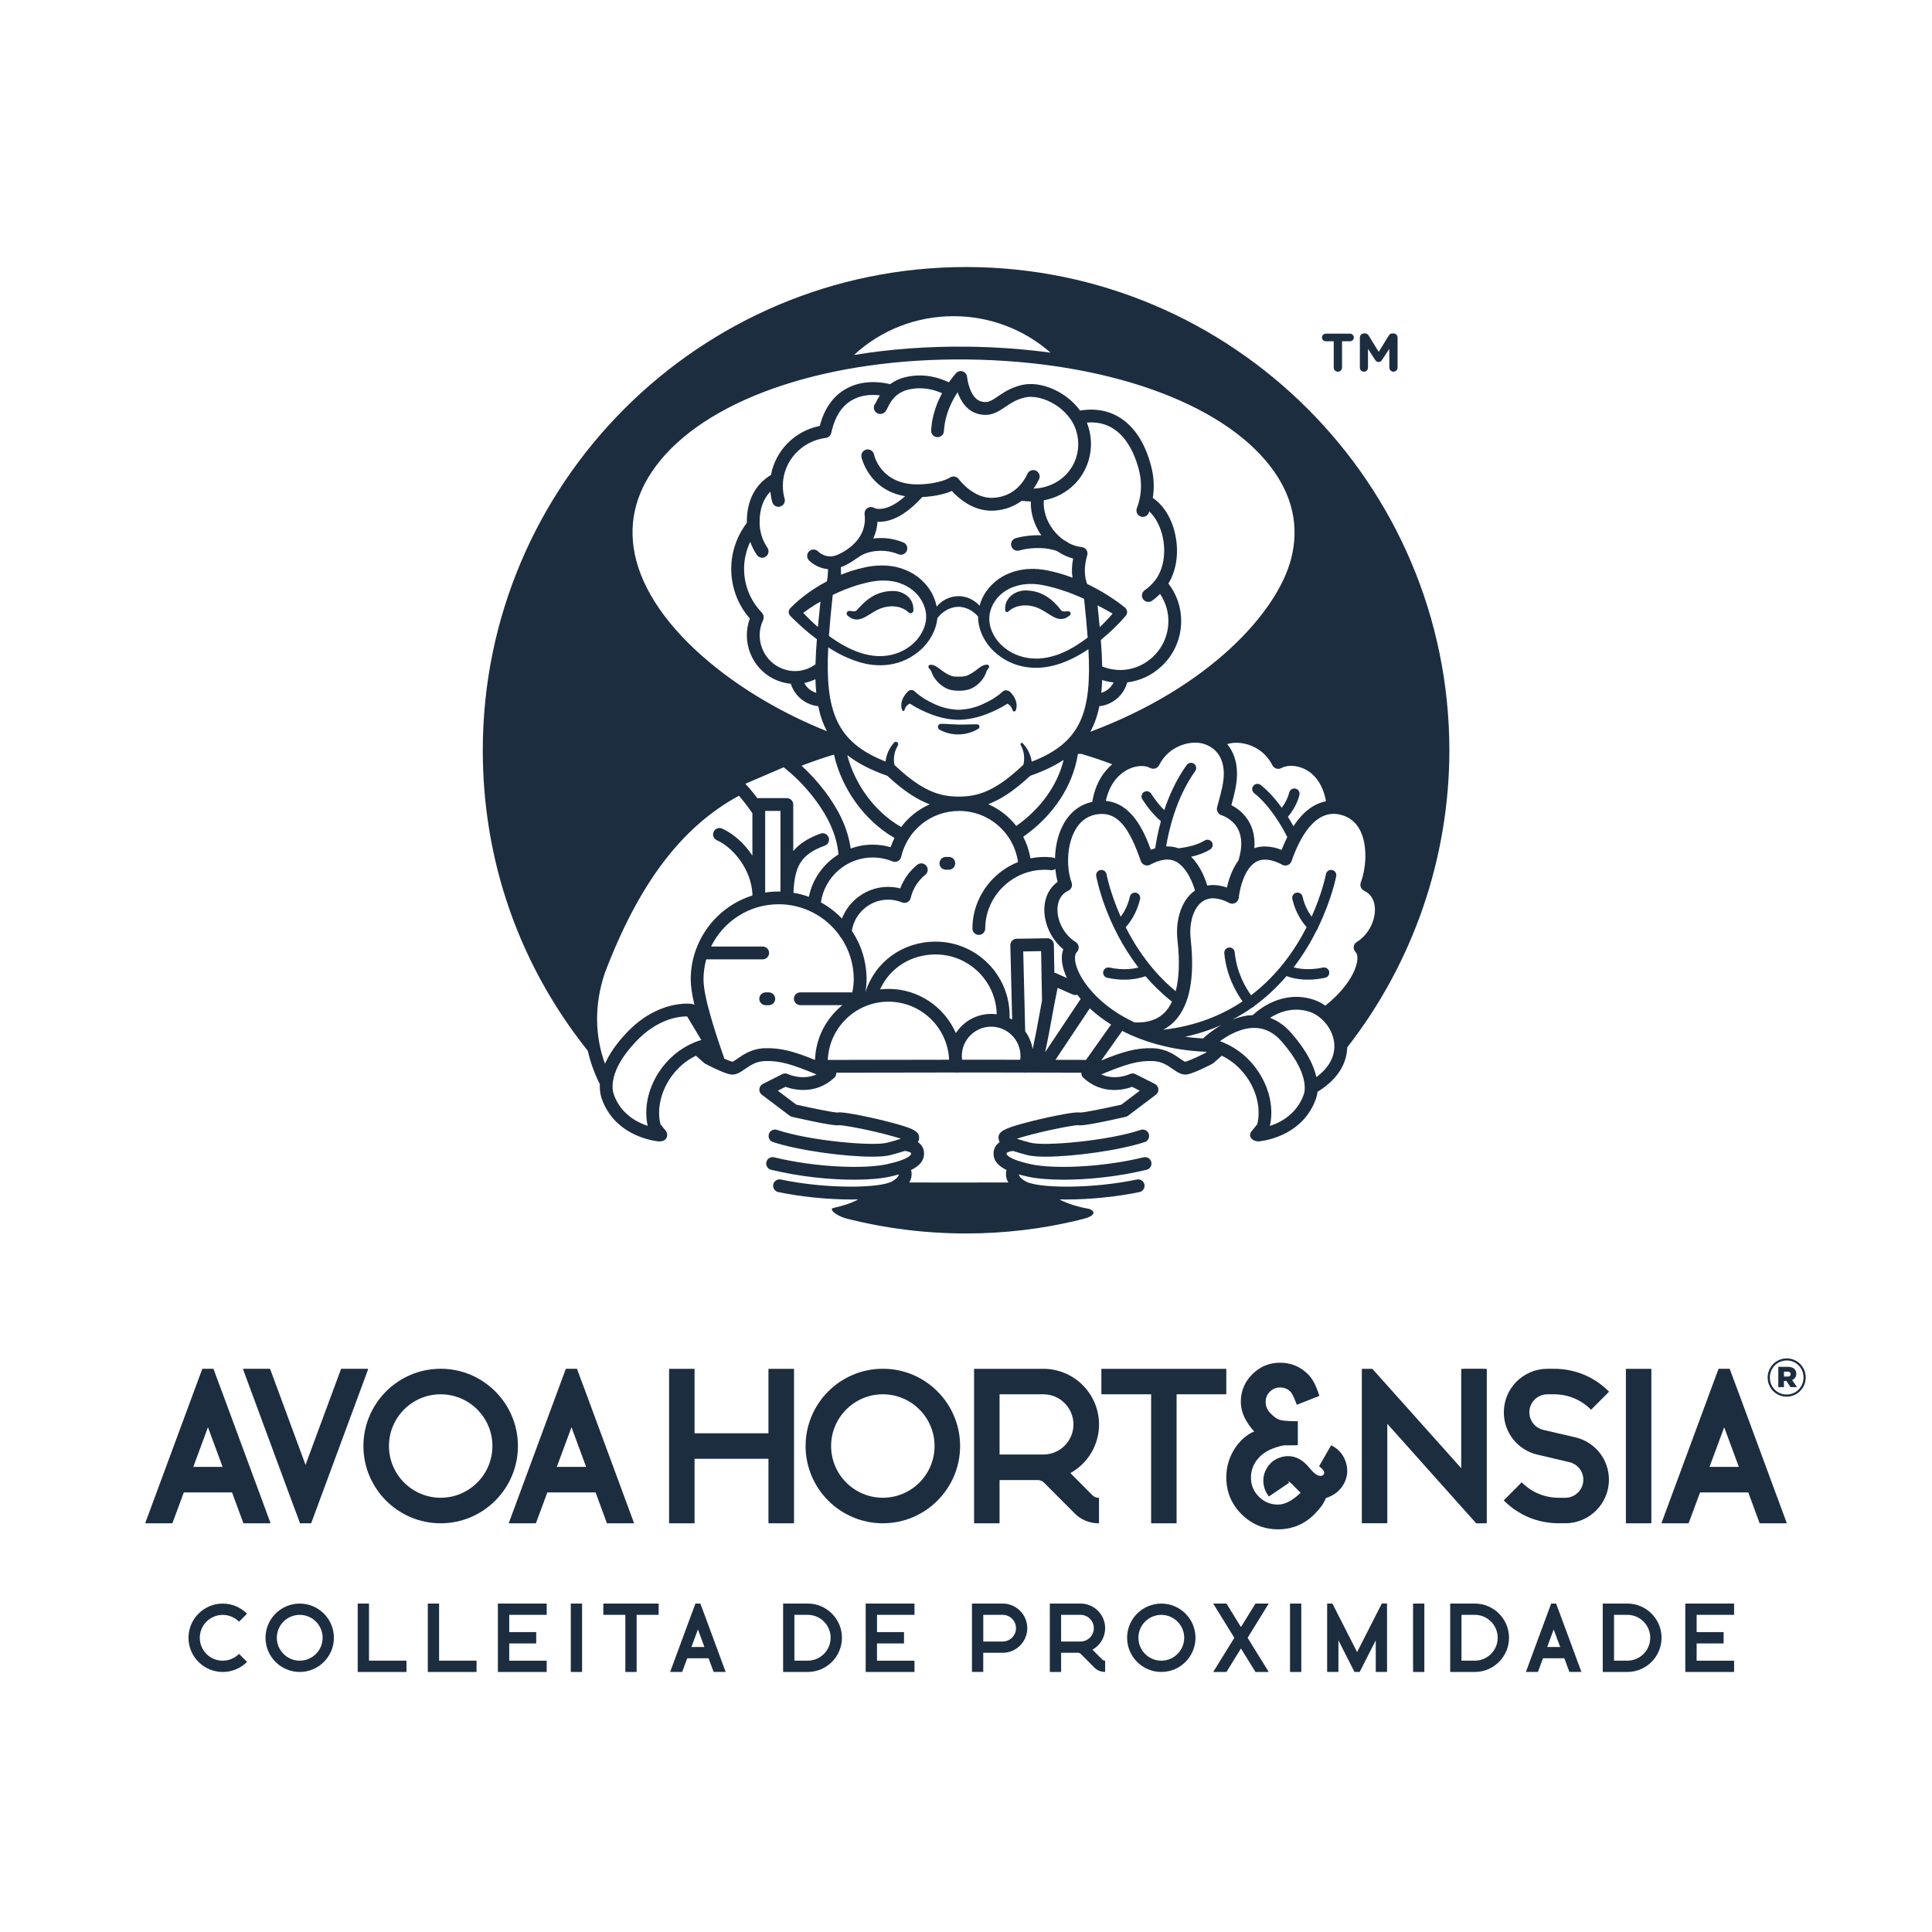 <?xml version="1.0" encoding="UTF-8"?> <svg xmlns="http://www.w3.org/2000/svg" fill="none" height="230" viewBox="0 0 230 230" width="230"><g fill="#1d2d40"><path d="m158.779 40.63h-.95c-.248 0-.454-.206-.454-.454s.206-.454.454-.454h2.886c.249 0 .455.206.455.454s-.206.454-.455.454h-.949v3.124c0 .276-.219.495-.495.495s-.495-.219-.495-.495v-3.124z"></path><path d="m161.889 40.188c0-.276.219-.495.495-.495h.108c.211 0 .36.108.449.257l1.193 1.942 1.198-1.95c.103-.168.243-.249.444-.249h.108c.276 0 .495.219.495.495v3.565c0 .276-.219.495-.495.495-.271 0-.487-.224-.487-.495v-2.237l-.866 1.333c-.102.154-.229.249-.411.249-.181 0-.308-.097-.411-.249l-.852-1.314v2.231c0 .271-.219.481-.487.481-.27 0-.481-.211-.481-.481z"></path><path d="m115.001 31.788c-31.72 0-57.527 25.808-57.527 57.528 0 13.15 4.322 25.521 12.498 35.775l.005-.003c.308 1.366.787 2.699 1.433 3.989-.038.785.103 1.377.233 1.742 1.458 4.076 5.463 4.898 6.675 5.055 1.198.103 1.26-.849.947-1.247-.246-.297-.463-.565-.636-.779-.416-1.663-.027-3.648 1.06-5.339.806-1.252 1.907-2.226 3.159-2.829l.974.86c.046.041.095.076.149.103.206.108 2.031 1.063 2.934 1.255.671.143 1.228-.249 1.772-.625.622-.432 1.325-.925 2.391-.957 1.788-.057 3.189.373 6.131 1.593-1.68.746-3.319-.006-3.4-.043-.214-.103-.463-.1-.673.005l-2.31 1.168c-.235.119-.392.349-.417.612-.024.262.089.516.3.676l3.308 2.496c.087.065.187.111.292.135 4.69 1.061 5.412 1.047 5.653.993.368.003 1.998.287 3.318.576 1.407.306 3.013.714 3.984 1.033-.53.182-1.228.368-1.65.479-1.647.438-9.171-.216-13.104-1.528-.4-.135-.83.081-.963.481-.133.401.081.831.481.963 2.956.987 8.474 1.745 11.806 1.745.93 0 1.687-.06 2.174-.19.647-.173 1.22-.324 1.704-.492.365.022.766.181.774.276.013.154-.154.701-2.902 1.304-2.586.568-8.312.416-13.418-.823-.411-.1-.822.152-.92.563-.1.408.151.822.562.92 3.44.833 7.011 1.182 9.872 1.182 1.734 0 3.208-.128 4.233-.355.367-.081.735-.17 1.092-.27-.002.013 0 .027-.002.04-.052.249-.336.528-.796.785-1.509.841-7.916.903-13.239-.222-.408-.084-.817.176-.903.589-.087.412.176.817.59.904 2.632.557 5.899.887 8.709.887.279 0 .552-.003.82-.011-.795.444-1.947.803-2.951 1.014-.603.136.262.871 1.409 1.228l.044.011c4.657 1.196 9.479 1.801 14.331 1.801 4.56 0 9.088-.538 13.456-1.603v-.009c2.702-.573 1.493-1.268 1.128-1.33-1.104-.184-2.532-.593-3.467-1.112.267.006.54.011.819.011 2.81 0 6.077-.33 8.709-.887.411-.087.676-.492.59-.904-.087-.411-.495-.673-.904-.589-5.325 1.125-11.73 1.063-13.239.222-.452-.252-.733-.525-.792-.771-.006-.019-.003-.035-.006-.054.357.1.725.189 1.093.27 1.025.225 2.499.355 4.233.355 2.861 0 6.434-.349 9.872-1.182.408-.1.659-.512.562-.92-.1-.408-.508-.66-.919-.563-5.11 1.239-10.835 1.391-13.418.823-2.745-.603-2.916-1.153-2.902-1.304.008-.095.411-.254.773-.276.487.165 1.058.319 1.704.492.487.13 1.247.19 2.175.19 3.332 0 8.847-.758 11.805-1.745.401-.132.614-.565.482-.963-.133-.4-.565-.616-.963-.481-3.932 1.312-11.457 1.966-13.104 1.528-.419-.111-1.12-.297-1.647-.479.971-.316 2.577-.727 3.987-1.033 1.298-.284 2.888-.576 3.297-.576h.018c.244.054.966.068 5.653-.993.106-.024.206-.07.292-.135l3.308-2.496c.211-.16.325-.414.3-.676-.024-.263-.181-.495-.416-.612l-2.31-1.168c-.211-.105-.46-.108-.671-.008-.084.04-1.723.79-3.405.043 2.94-1.217 4.341-1.647 6.132-1.593 1.065.035 1.771.525 2.39.958.541.378 1.104.768 1.772.624.903-.192 2.729-1.146 2.934-1.255.055-.027.103-.062.149-.102l.974-.86c1.252.603 2.356 1.576 3.159 2.829 1.087 1.69 1.479 3.675 1.06 5.339-.173.216-.392.486-.644.787-.573.638.103 1.336.955 1.236 1.212-.157 5.217-.982 6.675-5.055.073-.2.146-.479.184-.828 2.878-1.769 3.505-3.881 3.543-5.301 7.852-10.064 12.16-22.565 12.16-35.371-.016-31.717-25.824-57.525-57.544-57.525zm42.853 63.602c-1.266.241-2.627 1.066-3.871 2.975-.186-.338-.405-.719-.662-1.128 1.122-1.315 1.366-2.578 1.376-2.637.063-.338-.159-.66-.497-.722-.336-.065-.663.16-.728.495-.003.011-.173.841-.882 1.785-.689-.952-1.528-1.931-2.507-2.707-.27-.214-.662-.17-.876.1-.214.271-.17.663.1.876 1.961 1.558 3.381 4.114 3.941 5.228-.233.463-.46.968-.676 1.523-.796-.314-2.04-.625-3.246-.203.089-1.139-.1-2.158-.576-3.043-.601-1.12-1.52-1.75-2.158-2.077.384-1.423.681-2.564.67-3.822-.013-1.379-.422-2.556-1.163-3.446 1.482-.495 4.171.1 5.372 2.507.097.192.265.335.47.4.206.062.428.041.614-.065.582-.325 1.718-.414 2.832.162 1.287.657 2.148 1.999 2.467 3.797zm-17.678 16.517c.279 2.47.203 4.52-.211 6.094-2.791-2.305-4.692-5.117-5.953-7.614.484-.538 1.328-1.674 1.712-3.362.076-.335-.135-.67-.47-.746-.336-.076-.671.135-.747.47-.24 1.069-.708 1.875-1.087 2.389-1.269-2.846-1.682-5.02-1.69-5.063-.063-.338-.387-.563-.725-.503-.338.062-.563.384-.503.724.054.298 1.087 5.761 5.022 10.881-.676.179-1.861.349-3.443.008-.335-.073-.668.144-.741.479s.143.668.479.741c.749.16 1.428.222 2.026.222 1.198 0 2.061-.244 2.52-.411.912 1.06 1.958 2.085 3.157 3.029-.225.473-.49.882-.804 1.217-.857.911-2.05 1.323-3.643 1.258-3.949-1.829-6.077-4.531-6.783-6.278-.438-1.087-.373-1.828-.116-2.077.175-.168.262-.411.235-.652-.027-.24-.165-.457-.373-.584-1.323-.801-2.226-2.491-2.145-4.019.035-.684.287-1.599 1.279-2.069.368-.173.541-.601.401-.982-.593-1.593-.644-4.317.421-6.229.574-1.025 1.385-1.647 2.41-1.853 2.702-.538 4.076 1.72 5.412 5.536.079.225.255.4.479.479.222.078.471.054.673-.071.019-.01 1.815-1.09 3.111-.305 1.287.781 1.928 2.523 2.18 3.402-.211.146-.411.311-.598.506-1.155 1.201-1.723 3.262-1.485 5.382zm-19.151-.151c-.203.002-.398.089-.536.235-.141.146-.216.344-.211.546l.216 8.834c-.1-.06-.205-.111-.311-.162.003-.101.009-.201.009-.301 0-4.857-3.952-8.809-8.809-8.809-3.925 0-7.225 2.407-8.363 6.034.1-.581.143-1.071.143-1.536 0-2.139-.646-4.133-1.752-5.791.324-2.098 2.161-3.702 4.313-3.702.574 0 1.134.111 1.661.327.208.084.441.076.638-.027.198-.103.344-.287.393-.503.251-1.082.87-2.064 1.741-2.764.328-.265.382-.744.117-1.071s-.744-.382-1.071-.117c-.92.739-1.623 1.718-2.032 2.813-.47-.119-.957-.181-1.449-.181-2.467 0-4.628 1.561-5.493 3.765-.731-.757-1.572-1.406-2.502-1.92.43-3.024 3.061-5.345 6.153-5.345.817 0 1.612.157 2.366.468.209.084.441.076.639-.027.2-.103.343-.287.392-.506.752-3.224 3.589-5.474 6.902-5.474 3.557 0 6.518 2.599 7.013 6.086-.925.37-1.796.9-2.561 1.585-1.823 1.625-2.867 3.929-2.867 6.323 0 .422.341.763.763.763s.762-.341.762-.763c0-1.958.861-3.849 2.359-5.185 1.506-1.344 3.492-1.982 5.45-1.761.203.025.392-.035.541-.146.051.547.14 1.066.267 1.537-.943.679-1.509 1.76-1.576 3.053-.095 1.845.808 3.789 2.253 4.982-.301.787-.219 1.839.257 3.019.054.132.113.265.175.397l-1.352-.598c-.046-.021-.097-.035-.146-.046l-.057-3.34c-.008-.416-.346-.749-.763-.749h-.013zm3.023 7.362c-.119.619-.224 1.203-.33 1.779-.229 1.269-.454 2.489-.781 4.001-.13-.785-.441-1.504-.89-2.124l-.233-9.506 2.129-.038zm-18.28-1.393c-.338 0-.671.022-.998.059 1.144-2.531 3.662-4.159 6.607-4.159 3.965 0 7.197 3.183 7.281 7.126-.216-.029-.438-.048-.663-.048-1.758 0-3.307.911-4.203 2.285-1.349-3.097-4.438-5.263-8.024-5.263zm7.218 8.433c-4.822 0-9.642.008-14.437.024.154-3.848 3.332-6.934 7.219-6.934 3.881 0 7.053 3.072 7.218 6.91zm5.009-3.935c1.926 0 3.492 1.566 3.492 3.491 0 .152-.011.301-.03.447-2.307-.003-4.614-.006-6.924-.006-.018-.146-.029-.292-.029-.441-.003-1.923 1.566-3.491 3.491-3.491zm-19.346-22.524c-.143-.398-.579-.603-.976-.46-1.512.544-2.54 1.247-3.237 2.074v-5.536c0-.422-.341-.763-.763-.763h-3.34c-.057 0-.111.008-.165.019-.444-.598-.898-1.158-1.439-1.726l4.565-1.964c2.315 1.812 4.409 4.371 5.526 6.767.565 1.214.901 2.429.995 3.611-1.78 1.108-3.094 2.918-3.524 5.044-.587-.217-1.201-.379-1.834-.484.146-3.049.792-4.547 3.735-5.607.395-.143.6-.579.457-.977zm-5.739-3.159v9.597c-.073-.003-.146-.006-.219-.006-.544 0-1.077.041-1.599.122v-9.713zm3.24-25.913c-.703.519-1.363 1.052-1.993 1.707l-.059.057-.005.003c-.257.246-.268.655-.022.911.249.262.481.489.73.719.241.235.487.46.736.684.5.444 1.014.871 1.55 1.268.051.041.105.078.16.119-.084 1.052-.141 2.05-.165 2.989-1.266.925-2.88 1.068-4.295.365-2.05-1.022-2.926-3.54-1.95-5.609.146-.303.086-.663-.16-.93-1.352-1.401-2.096-3.245-2.096-5.193 0-1.117.257-2.215.73-3.216.195.549.457 1.074.79 1.563.149.216.387.335.63.335.149 0 .297-.043.427-.133.349-.235.438-.711.203-1.058-.609-.895-.93-1.942-.93-3.029 0-1.574.422-2.78 1.279-3.654.041.422.114.841.227 1.25.095.338.4.557.733.557.068 0 .138-.008.206-.027.406-.114.644-.533.53-.939-.141-.5-.211-1.02-.211-1.544 0-2.878 2.199-5.323 5.112-5.688.316-.041.573-.271.646-.582l.073-.308c.411-1.693 1.198-2.894 2.342-3.575 1.082-.644 2.305-.728 3.373-.603-.197.308-.335.587-.435.79-.025.051-.046.097-.065.133-.192.197-.268.492-.176.771.105.319.403.522.722.522.081 0 .16-.013.241-.038.351-.116.486-.395.646-.714.308-.63.884-1.801 2.545-2.166 1.685-.373 3.102.07 3.93.454-.939 1.731-1.239 3.286-1.301 4.422-.022.419.3.779.719.803.425.024.779-.3.804-.719.062-1.144.414-2.794 1.628-4.628.365 1.02 1.063 2.191 2.377 2.561 1.48.419 2.405-.208 3.3-.814.633-.43 1.287-.874 2.294-1.114 1.06-.254 2.49.092 3.735.901.8.522 2.201 1.69 2.561 3.648.322 1.744-.2 3.451-1.425 4.687-.988.993-2.326 1.547-3.8 1.604.305-.43.522-.83.657-1.122.178-.381.011-.836-.371-1.012-.384-.178-.835-.011-1.011.37-.465 1.001-1.607 2.705-4.033 2.859-2.399.157-4.13-2.202-4.146-2.223-.238-.335-.709-.416-1.05-.187-.01.008-1.141.741-3.654.809-.075.003-.151.003-.224.003-4.338 0-5.128-3.402-5.163-3.559-.087-.411-.49-.673-.898-.59-.411.084-.679.487-.595.901.008.043.857 3.933 5.198 4.655-2.328 2.085-3.656 1.409-3.659 1.409-.249-.157-.568-.157-.817 0s-.384.446-.349.738c.357 2.856-2.069 4.3-3.129 4.79-1.363.63-2.291-.249-2.396-.357-.289-.3-.768-.314-1.074-.024s-.319.771-.03 1.077c.049.051.911.941 2.272 1.047.003.554-.051 1.036-.13 1.46-.022.013-.046.024-.07.035-.776.408-1.515.871-2.218 1.379zm1.525.993c-.114 1.055-.219 2.061-.308 3.021-.611-.53-1.201-1.098-1.744-1.685.446-.33.92-.652 1.393-.949.214-.135.438-.26.66-.387zm-.5 10.856c-.133-.041-.268-.089-.4-.154-.446-.222-.803-.582-1.028-1.012.454-.095.901-.243 1.328-.452.016.56.049 1.098.1 1.617zm32.588-30.876c-.081-.444-.211-.874-.378-1.29 4.314-.376 5.804 3.914 6.258 5.88.333 1.442.227 2.932-.303 4.309-.151.392.046.833.438.985.09.035.184.051.274.051.305 0 .595-.187.711-.489.022-.054.038-.111.057-.165.754.706 1.33 1.796 1.604 3.075.413 1.937.056 3.914-.931 5.158-.354.444-.765.833-1.225 1.158-.344.243-.427.717-.184 1.063.149.211.384.322.625.322.151 0 .305-.046.438-.138.343-.241.66-.514.957-.811.695 1.033 1.047 2.253.982 3.519-.078 1.552-.757 2.986-1.912 4.038-1.647 1.498-3.903 1.896-5.958 1.079-.019-.99-.079-2.045-.165-3.164.021-.019.046-.035.07-.054 1.041-.86 1.996-1.772 2.897-2.818.002-.003.005-.005.008-.008.241-.289.2-.717-.087-.958l-.005-.005c-.701-.568-1.39-1.044-2.121-1.504-.724-.457-1.479-.871-2.25-1.247-.049-.024-.097-.046-.146-.07-.316-.855-.406-2.01.014-3.411.065-.219.029-.454-.098-.644-.127-.189-.332-.311-.56-.333-.5-.049-1-.206-1.482-.446-.186-.138-.392-.262-.614-.368-.492-.341-.949-.774-1.33-1.285-.787-1.058-1.172-2.294-1.085-3.462 1.401-.268 2.667-.92 3.662-1.923 1.555-1.574 2.245-3.833 1.839-6.042zm2.805 29.645c-.224.46-.59.841-1.058 1.074-.135.068-.267.116-.4.154.049-.487.081-.993.098-1.517.449.141.903.241 1.36.289zm-1.647-6.578c-.076-.83-.165-1.698-.262-2.599.094.049.189.092.281.143.506.262 1.017.552 1.509.839-.03.035-.057.07-.084.103-.205.241-.422.473-.638.706-.262.279-.533.546-.806.809zm-23.173-6.837c-1.42-.587-2.981-.609-4.42-.368-.871.192-1.736.4-2.564.711-.216.081-.43.165-.644.252.009-.254-.002-.544-.024-.898.111-.041.219-.081.333-.133.568-.262 1.076-.568 1.533-.909.046-.022.09-.046.13-.076.135-.1.276-.195.419-.276.966-.563 2.767-.849 4.444-.151.39.162.836-.022.995-.411.163-.389-.021-.836-.411-.995-1.217-.506-2.477-.609-3.583-.468.294-.627.468-1.298.511-1.999.254.016.546.008.873-.046 1.431-.235 2.93-1.209 4.458-2.891 1.725-.084 2.872-.444 3.513-.725.752.83 2.442 2.353 4.73 2.353.109 0 .219-.003.33-.011 1.385-.089 2.451-.571 3.259-1.174.366.051.731.081 1.088.087-.044 1.377.392 2.794 1.244 4.024-1.055-.038-2.14.089-3.04.341-.406.114-.644.533-.53.939.113.406.533.644.938.53 1.553-.433 3.435-.373 4.539.089.216.146.438.276.665.392l.003.003c.395.203.8.365 1.217.473-.168.871-.187 1.62-.071 2.285-.17-.065-.343-.127-.516-.189-.812-.297-1.655-.506-2.505-.692-.692-.114-1.395-.208-2.112-.16-.357-.003-.711.07-1.068.116-.352.084-.706.154-1.044.287-1.374.465-2.605 1.442-3.327 2.745-.214.384-.379.798-.495 1.225-.587-.66-1.498-1.139-2.515-1.141-1.025.008-1.942.495-2.524 1.166-.024.03-.046.059-.07.089-.092-.479-.243-.947-.46-1.387-.662-1.363-1.88-2.459-3.299-3.008zm2.255 6.916c-.2.522-.503 1.014-.879 1.452-.381.433-.838.798-1.336 1.098-.998.6-2.183.863-3.356.809-1.18-.062-2.359-.441-3.465-.99-.795-.395-1.558-.879-2.285-1.415.105-1.485.26-3.099.452-4.871.725-.36 1.472-.671 2.232-.933.757-.279 1.536-.468 2.315-.641.592-.095 1.19-.179 1.779-.135.298-.003.585.059.874.092.281.07.571.124.838.233 1.096.37 2.034 1.133 2.578 2.11.273.487.446 1.028.498 1.577.048.538-.044 1.09-.244 1.615zm7.808-1.615c.092-.549.303-1.071.606-1.525.601-.92 1.553-1.566 2.602-1.85.254-.089.53-.124.795-.181.276-.019.547-.062.825-.054.552-.03 1.117.065 1.677.168.757.168 1.515.357 2.256.619.376.111.741.262 1.114.398.363.157.736.295 1.098.46.092.041.181.084.271.124.178 1.671.327 3.2.43 4.606-.714.546-1.463 1.044-2.253 1.458-1.115.592-2.337.974-3.568 1.047-1.228.051-2.472-.238-3.508-.879-.511-.327-.979-.722-1.365-1.182-.374-.471-.663-.998-.842-1.547-.175-.549-.221-1.125-.138-1.661zm-19.211 3.933c.6.389 1.222.746 1.872 1.055 1.217.56 2.526 1.012 3.906 1.071 1.371.073 2.78-.227 3.983-.93 1.207-.684 2.237-1.736 2.811-3.072.213-.495.367-1.033.419-1.59.178-.246.392-.468.633-.657.535-.427 1.201-.698 1.882-.701.682.008 1.342.281 1.874.709.165.133.317.281.455.441-.003.641.124 1.268.343 1.85.265.695.658 1.325 1.134 1.877.481.546 1.052 1.004 1.671 1.377 1.241.747 2.71 1.068 4.135 1.001 1.431-.076 2.783-.525 4.011-1.131.644-.319 1.258-.687 1.845-1.082.403 7.5-.855 11.113-6.751 13.393-.035-.233-.081-.463-.157-.679-.1-.289-.221-.565-.381-.817-.152-.254-.341-.481-.533-.692-.046-.049-.119-.065-.181-.035-.076.038-.108.13-.07.205l.005.008c.119.241.227.479.292.73.076.246.108.5.122.747.013.249-.008.495-.052.73-.013.068-.032.13-.048.195-.035.024-.071.046-.1.076-3.265 3.072-5.32 3.689-7.579 3.689-2.255 0-4.311-.617-7.578-3.689-.022-.022-.049-.035-.07-.054-.017-.073-.033-.143-.044-.216-.032-.233-.043-.476-.019-.717.025-.241.065-.484.146-.719.073-.238.184-.465.309-.692l.011-.019c.062-.116.037-.262-.068-.352-.119-.1-.298-.084-.398.035-.189.225-.373.463-.516.728-.154.262-.268.546-.357.844-.068.219-.106.446-.133.676-5.885-2.296-7.202-6.026-6.824-13.591zm29.724 12.679c.146.019.271.016.379 0 1.233.36 2.472.773 3.705 1.239-.96.811-1.993 2.188-2.377 4.476-1.444.308-2.618 1.206-3.402 2.607-.69 1.236-1.001 2.715-1.034 4.127-.094-.062-.205-.105-.327-.122-.871-.1-1.747-.056-2.596.114-.154-.917-.449-1.78-.86-2.567 3.597-2.523 5.928-6.075 6.512-9.875zm-7.34 8.587c-.874-1.122-2.018-2.018-3.332-2.594 1.463-.557 3.059-1.577 4.993-3.378 1.587-.554 2.896-1.185 3.978-1.899-.733 3.013-2.718 5.81-5.639 7.87zm-10.307-2.575c-1.347.595-2.521 1.525-3.4 2.705-.024-.016-.046-.035-.07-.051-3.049-1.753-5.445-5.014-6.343-8.522 1.215.96 2.775 1.774 4.774 2.472 1.955 1.82 3.565 2.843 5.039 3.397zm-11.395-5.923c.906 4.057 3.649 7.876 7.167 9.902.014.008.027.011.041.016-.179.354-.336.722-.465 1.106-.695-.2-1.412-.303-2.145-.303-.912 0-1.791.165-2.61.463-.162-1.174-.519-2.364-1.068-3.546-1.015-2.177-2.767-4.473-4.777-6.31 1.279-.498 2.569-.947 3.857-1.328zm25.937 31.336c.198-1.093.403-2.215.685-3.567l1.793.792c.178.078.37.081.544.024.129.168.265.336.408.503l-4.23 6.343c.338-1.555.562-2.797.8-4.095zm16.583-19.173c.798-.181 1.601-.457 2.272-.877.292-.181.381-.565.2-.86-.182-.292-.566-.381-.86-.2-.882.549-2.083.806-3.124.928-.492-.181-.993-.238-1.466-.219.297-1.818 1.174-5.791 3.462-8.969.2-.279.138-.668-.141-.871-.278-.2-.668-.138-.871.141-1.247 1.731-2.096 3.648-2.672 5.374-.692-.684-1.212-1.409-1.555-1.955-.184-.292-.568-.379-.86-.198-.292.184-.379.568-.198.86.455.722 1.196 1.731 2.21 2.615-.381 1.382-.579 2.539-.676 3.221-.187.054-.36.116-.517.178-.849-2.32-2.307-5.528-5.36-5.82.5-2.307 1.801-3.316 2.588-3.722 1.093-.562 2.129-.506 2.675-.203.187.105.411.127.614.065.205-.062.376-.208.471-.4 1.203-2.41 3.894-3.005 5.376-2.507 1.477.495 2.299 1.726 2.318 3.462.011 1.082-.268 2.112-.654 3.538l-.141.522c-.111.414.133.844.546.96.014.003 1.269.384 1.923 1.607.522.974.544 2.242.071 3.768-.774 1.041-1.174 2.331-1.366 3.227-.444-.152-.912-.255-1.334-.287-.351-.027-.689-.008-1.014.049-.268-.904-.846-2.359-1.917-3.427zm-28.283-64.355c4.29 0 8.398 1.566 11.544 4.344-3.151-.427-6.448-.673-9.856-.714-4.739-.057-9.293.287-13.54.99 3.181-2.956 7.398-4.62 11.852-4.62zm-34.884 17.139c6.269-7.589 20.288-12.176 36.556-11.984 16.363.198 30.178 5.079 36.053 12.742 2.62 3.419 3.451 7.102 2.469 10.951-1.636 6.399-9.783 15.354-23.917 20.628.503-.914.852-1.923 1.076-3.043.449-.046.885-.17 1.317-.387.996-.495 1.721-1.39 2.007-2.45 1.453-.173 2.845-.792 4-1.842 1.455-1.323 2.313-3.132 2.41-5.09.087-1.758-.446-3.451-1.512-4.833.966-1.579 1.274-3.703.817-5.831-.411-1.926-1.374-3.484-2.675-4.371.181-1.128.149-2.285-.111-3.421-.56-2.437-1.617-4.368-3.061-5.585-1.499-1.266-3.387-1.739-5.485-1.387-.536-.738-1.226-1.393-2.05-1.928-1.607-1.044-3.446-1.458-4.92-1.106-1.277.306-2.118.876-2.794 1.336-.852.579-1.26.825-2.029.609-1.392-.395-1.655-2.889-1.658-2.913-.027-.306-.232-.565-.524-.66-.292-.095-.611-.003-.812.23-.308.36-.584.719-.835 1.071-1.006-.495-2.848-1.133-5.069-.641-.8.176-1.425.492-1.917.857-2.048-.465-3.901-.252-5.38.627-1.466.871-2.475 2.331-3.002 4.349-2.981.59-5.271 2.935-5.804 5.829-1.912 1.166-2.883 3.062-2.883 5.645 0 .024.003.051.003.076-1.193 1.563-1.855 3.489-1.855 5.461 0 2.199.787 4.287 2.215 5.918-1.012 2.721.192 5.864 2.834 7.181.657.327 1.347.519 2.039.582.316.985 1.012 1.817 1.953 2.285.427.214.868.341 1.317.387.222 1.093.557 2.083 1.041 2.981-5.142-2.053-10.034-4.914-13.975-8.2-4.947-4.125-8.025-8.582-8.906-12.885-.809-3.978.222-7.741 3.067-11.184zm-6.651 61.106c4.057-10.692 9.144-17.432 15.979-21.153.571.641 1.055 1.29 1.569 2.029.011.016.024.027.038.043v5.053c-.971-1.474-2.285-2.629-3.608-3.219-.384-.17-.836 0-1.006.384-.173.384 0 .836.384 1.006 2.007.898 4.079 3.519 4.23 6.37v.208c-3.154.987-5.666 3.432-6.756 6.54-.008.019-.013.041-.022.062-.365 1.063-.565 2.202-.565 3.389 0 .766.143 1.761.444 3.035-.092-.063-.198-.103-.311-.119-.162-.025-4.019-.533-7.781 3.454-1.293 1.368-2.088 2.604-2.559 3.675-1.236-3.405-1.258-7.083-.035-10.756zm10.708 8.2c-.016.006-.03.011-.046.019-1.696.698-3.183 1.942-4.238 3.581-1.29 2.01-1.755 4.301-1.301 6.348-1.369-.452-3.221-1.469-4.03-3.727-.214-.601-.663-2.829 2.607-6.291 2.572-2.724 5.106-3.013 6.061-3.013h.054l1.688 2.805c-.268.078-.533.17-.795.278zm14.335 2.099c-2.499-1.011-4.041-1.455-6.002-1.396-1.517.049-2.54.76-3.216 1.231-.208.146-.492.344-.614.379-.23-.054-.587-.195-.974-.365-.008-.044-.016-.087-.03-.128-1.047-2.994-2.44-7.218-2.44-9.312 0-.825.114-1.625.325-2.385h6.721c.422 0 .763-.341.763-.763s-.341-.763-.763-.763h-6.145c1.452-2.977 4.511-5.033 8.041-5.033 2.951 0 5.572 1.439 7.202 3.649.046.127.124.238.227.322.955 1.422 1.515 3.132 1.515 4.971 0 .446-.052.93-.171 1.547h-6.191c-.422 0-.763.341-.763.762 0 .422.341.763.763.763h5.007c-1.921 1.553-3.173 3.892-3.257 6.521zm37.752 3.202.908.46-2.198 1.661c-2.08.468-4.401.933-4.88.941-.24-.046-.946-.062-3.919.587-.054.011-1.349.292-2.664.644-2.391.638-3.226 1.011-3.156 1.828.016.173.062.324.133.465-.376.26-.666.641-.715 1.187-.089.998.566 1.656 1.534 2.126-.065.246-.095.549-.022.887.044.209.125.409.233.598-3.997.011-7.949.011-11.781.003.108-.192.189-.39.232-.601.07-.338.041-.638-.021-.887.968-.468 1.62-1.128 1.533-2.126-.049-.549-.338-.93-.714-1.19.07-.14.119-.292.133-.465.07-.817-.766-1.19-3.157-1.828-1.314-.352-2.607-.633-2.661-.644-2.973-.649-3.678-.633-3.922-.587-.476-.011-2.797-.476-4.879-.941l-2.199-1.661.911-.459c.952.343 3.562.995 5.809-1.077.17-.157.252-.381.238-.608 4.712-.014 9.445-.022 14.178-.022.122.03.249.032.379 0 2.607 0 5.211.003 7.816.005.049.009.095.022.141.022.056 0 .11-.008.167-.022 2.169.003 4.333.009 6.494.017-.013.227.068.451.238.608 2.25 2.075 4.858 1.423 5.81 1.079zm-5.496-3.207c-1.209-.003-2.423-.006-3.635-.008l4.087-6.129c.732.681 1.582 1.33 2.536 1.926zm14.234-.841c-.703.367-1.904.938-2.428 1.062-.122-.035-.403-.232-.614-.378-.676-.471-1.696-1.185-3.216-1.231-1.999-.065-3.565.4-6.159 1.458l2.502-3.524c.303.157.611.308.931.451.046.028.092.049.143.065 2.494 1.104 5.507 1.842 8.977 1.975zm-.297-1.713c-.744-.04-1.461-.105-2.145-.2 1.563-.338 2.997-.814 4.309-1.395-1.055.614-1.84 1.293-2.164 1.595zm11.987 6.678c-.817 2.28-2.664 3.292-4.033 3.738.46-2.047-.005-4.344-1.298-6.356-1.047-1.628-2.523-2.861-4.206-3.562-.062-.035-.127-.062-.197-.078-.081-.03-.157-.068-.238-.098 1.006-.733 2.591-1.633 4.211-1.576 1.187.037 2.212.57 3.135 1.622 3.299 3.768 2.766 5.918 2.626 6.31zm1.506-2.077c-.292-1.328-1.098-3.086-2.983-5.239-.76-.868-1.609-1.474-2.54-1.815 1.047-.668 2.754-1.371 4.75-.706 1.268.422 2.713 1.872 2.894 3.725.143 1.512-.587 2.888-2.121 4.035zm4.679-14.862c.26.249.325.987-.116 2.077-.476 1.179-1.606 2.791-3.5 4.279-.422-.298-.879-.538-1.357-.698-3.725-1.241-6.597 1.174-7.284 1.826-.849.027-1.663.235-2.407.53.825-.436 1.604-.912 2.326-1.423.076-.027.149-.067.211-.124.016-.014.024-.035.038-.052 1.493-1.087 2.769-2.309 3.856-3.58.447.17 1.318.427 2.556.427.598 0 1.28-.06 2.034-.222.336-.07.552-.403.482-.738-.071-.336-.403-.552-.739-.482-1.614.344-2.818.157-3.486-.024 1.152-1.501 2.058-3.035 2.767-4.457.005-.008.013-.011.021-.019.076-.087.111-.187.133-.292 1.623-3.354 2.134-6.026 2.148-6.097.062-.338-.165-.662-.504-.724-.338-.063-.662.165-.724.503-.011.062-.428 2.223-1.699 5.052-.379-.517-.841-1.317-1.082-2.38-.076-.336-.411-.547-.746-.471-.336.076-.547.411-.471.747.379 1.674 1.215 2.807 1.701 3.351-1.36 2.672-3.456 5.709-6.61 8.111-.592-.814-1.72-2.653-1.95-5.123-.032-.343-.338-.595-.679-.562-.343.032-.595.335-.562.679.257 2.756 1.49 4.79 2.177 5.733-2.505 1.675-5.609 2.94-9.447 3.379.516-.274.981-.62 1.387-1.053 1.769-1.877 2.399-5.176 1.874-9.804-.186-1.642.23-3.256 1.058-4.111.487-.503 1.098-.73 1.823-.673.53.043 1.217.259 1.671.527.233.138.517.146.758.022.24-.122.4-.36.424-.631.065-.719.414-2.485 1.299-3.591.01-.011.021-.025.029-.035.203-.249.433-.46.693-.617 1.295-.784 3.094.295 3.107.303.203.124.452.151.674.073.224-.079.4-.257.478-.482 1.015-2.899 2.84-6.212 5.769-5.541 1.05.241 1.84.841 2.348 1.788.958 1.777.79 4.512.127 6.297-.14.381.033.808.4.982.996.47 1.245 1.384 1.28 2.069.078 1.528-.822 3.218-2.145 4.019-.208.127-.346.343-.373.584-.03.238.057.479.232.649zm-52.664-40.975.013.254c.011.189-.135.352-.324.362-.106.005-.203-.038-.268-.108s-.192-.176-.306-.249c-.119-.079-.246-.151-.378-.208-.266-.119-.552-.197-.847-.235-.59-.076-1.214.016-1.774.222-.571.222-1.09.582-1.688.939-.3.168-.644.36-1.09.384-.219.008-.449-.033-.646-.122-.203-.087-.357-.211-.514-.335-.138-.111-.16-.311-.052-.449.071-.089.179-.13.284-.119l.249.027.222.024c.07.011.13-.016.181-.016.106-.019.168-.087.217-.13l.181-.203.124-.124.144-.149c.4-.425.976-.957 1.758-1.341.205-.084.4-.184.624-.241l.33-.092.319-.062c.43-.059.888-.1 1.347-.019.457.084.906.292 1.258.625.176.162.327.36.438.587.111.233.181.463.198.779zm1.844 7.135c-.081-.105-.062-.254.043-.335.041-.03.084-.046.133-.049.238-.013.457.065.622.154.168.089.306.192.435.287.257.195.49.376.739.53.246.154.506.281.779.376.086.035.232.049.373.059.143.011.292.014.441.011.289-.005.617-.022.841-.081.035-.005.124-.049.184-.07.068-.024.13-.059.197-.089.13-.062.255-.135.379-.211.249-.154.481-.338.738-.533.13-.097.268-.198.436-.289.165-.089.387-.17.627-.157.127.008.225.116.217.246-.003.043-.017.081-.038.114l-.217.319c-.021.032-.037.059-.048.081-.014.03-.025.057-.03.084-.011.027-.022.054-.027.079l-.03.086c-.04.116-.105.238-.176.381-.154.276-.376.573-.665.841-.143.135-.303.26-.473.371-.087.057-.171.114-.265.157l-.138.07-.071.035-.14.054c-.176.057-.287.078-.403.103-.108.022-.211.041-.311.051-.198.019-.384.035-.571.032-.187-.005-.376-.005-.579-.035-.205-.035-.416-.041-.792-.192-.376-.168-.722-.406-1.006-.671-.284-.271-.509-.565-.663-.844-.07-.143-.138-.26-.181-.379-.049-.114-.065-.214-.146-.322zm9.093-6.862-.005-.184c-.019-.595.219-1.052.551-1.412.336-.354.779-.59 1.237-.698.459-.119.925-.081 1.363-.022.108.016.216.035.324.057l.336.092c.227.054.427.154.635.241.395.192.741.425 1.033.665.287.241.53.481.725.698.203.214.33.39.419.511.046.051.109.127.219.157.055.005.117.035.193.027l.238-.011.243-.013c.149-.008.279.108.284.257.005.092-.038.176-.103.227-.154.119-.305.241-.503.322-.189.084-.411.122-.622.114-.43-.027-.763-.216-1.06-.387-.59-.36-1.109-.73-1.691-.963-.57-.219-1.209-.319-1.82-.249-.305.035-.603.111-.882.233-.273.116-.551.295-.735.481-.084.087-.225.087-.309.003-.048-.038-.07-.092-.07-.146zm-12.252 11.892c-.081-.192-.116-.376-.119-.582-.003-.203.035-.411.1-.611.071-.2.171-.392.292-.571.122-.178.26-.335.411-.487.211-.211.549-.216.766-.019l.057.051.002.003c.33.319.741.592 1.142.86.416.249.846.471 1.29.668.884.395 1.842.614 2.783.63.944-.022 1.899-.243 2.786-.638.443-.197.876-.416 1.292-.665.403-.265.817-.538 1.142-.855.176-.17.43-.208.641-.114l.181.081h.003c.151.146.295.3.419.476.124.173.23.365.306.565.073.203.116.411.119.617.002.211-.025.395-.103.603-.041.105-.157.16-.265.119-.062-.024-.108-.076-.125-.135l-.019-.07c-.029-.108-.086-.249-.162-.349-.073-.105-.165-.192-.262-.262-.054-.035-.108-.065-.162-.095-.825.525-1.667.936-2.57 1.274-1.006.373-2.088.625-3.221.641-1.136-.008-2.221-.254-3.229-.63-.912-.344-1.764-.765-2.592-1.298-.056.027-.11.054-.164.089-.103.07-.203.157-.284.268-.082.105-.147.249-.179.376l-.011.041c-.021.078-.1.124-.178.105-.033-.014-.068-.046-.087-.087zm9.191 1.964c-.003.095-.055.181-.128.23-.338.225-.711.381-1.098.492-.386.116-.795.178-1.206.189-.414.011-.825-.035-1.22-.13-.395-.097-.773-.238-1.119-.449-.174-.105-.228-.333-.122-.508.07-.114.189-.176.311-.176h.008c.381-.003.738.027 1.093.046.354.022.697.038 1.041.046.343.005.692-.003 1.052-.011.36-.011.725-.03 1.112-.019h.005c.152.003.276.133.271.289zm-24.318 32.385c0 .422-.341.763-.763.763h-.371c-.422 0-.763-.341-.763-.763s.341-.763.763-.763h.371c.419 0 .763.341.763.763zm21.429-16.128c0 .422-.341.763-.763.763h-.346c-.422 0-.763-.341-.763-.763s.341-.762.763-.762h.346c.422 0 .763.34.763.762z"></path><path d="m210.435 164.004v-.013c0-1.234 1-2.278 2.272-2.278 1.271 0 2.258 1.033 2.258 2.267v.013c0 1.234-1.001 2.278-2.272 2.278s-2.258-1.034-2.258-2.267zm4.268-.013v-.014c0-1.109-.858-2.015-1.996-2.015-1.145 0-2.01.92-2.01 2.029v.013c0 1.109.857 2.01 1.996 2.01 1.147 0 2.01-.915 2.01-2.023zm-2.997-1.272h1.128c.376 0 .638.1.806.271.138.138.205.319.205.552v.013c0 .362-.195.606-.495.733l.576.844h-.77l-.487-.733h-.295v.733h-.671v-2.413zm1.106 1.161c.233 0 .362-.114.362-.29v-.013c0-.187-.143-.29-.362-.29h-.438v.59h.438z"></path><path d="m60.587 181.325c-.008-.011-.011-.03-.005-.044l6.767-18.297c.005-.019.024-.032.043-.032h1.268c.019 0 .038.013.043.032l.3.828.638 1.701 5.826 15.768c.005.014.003.03-.005.044-.008.013-.022.019-.038.019h-3.137c-.019 0-.038-.011-.043-.03l-1.341-3.643h-5.742l-1.352 3.643c-.005.019-.024.03-.043.03h-3.137c-.019 0-.033-.009-.041-.019zm5.699-6.694h3.492l-1.744-4.723z"></path><path d="m17.31 181.325c-.008-.011-.011-.03-.005-.044l6.767-18.297c.005-.019.024-.032.043-.032h1.268c.019 0 .038.013.043.032l.3.828.638 1.701 5.826 15.768c.005.014.003.03-.005.044-.008.013-.022.019-.038.019h-3.137c-.019 0-.038-.011-.043-.03l-1.341-3.643h-5.742l-1.352 3.643c-.005.019-.024.03-.043.03h-3.137c-.019 0-.033-.009-.041-.019zm5.699-6.694h3.492l-1.744-4.723z"></path><path d="m43.815 162.974c-.008-.011-.022-.022-.038-.022h-3.137c-.019 0-.038.011-.043.03l-4.225 11.405-4.211-11.405c-.005-.019-.024-.03-.043-.03h-3.137c-.016 0-.03.008-.038.019s-.011.03-.005.043l5.826 15.768.638 1.701.3.828c.005.019.024.033.043.033h1.268c.019 0 .038-.014.043-.033l6.767-18.297c.005-.011.003-.027-.008-.04z"></path><path d="m79.7 181.344c-.027 0-.046-.022-.046-.046v-18.297c0-.027.022-.046.046-.046h2.94c.027 0 .046.021.046.046v7.629h8.796v-7.629c0-.027.022-.046.046-.046h2.951c.027 0 .046.021.046.046v18.297c0 .027-.022.046-.046.046h-2.951c-.027 0-.046-.022-.046-.046v-7.63h-8.796v7.63c0 .027-.022.046-.046.046z"></path><path d="m95.904 172.145c0-5.071 4.127-9.198 9.198-9.198 5.072 0 9.196 4.127 9.196 9.198s-4.124 9.199-9.196 9.199c-5.074 0-9.198-4.128-9.198-9.199zm3.037 0c0 3.397 2.762 6.158 6.159 6.158s6.158-2.761 6.158-6.158-2.761-6.158-6.158-6.158c-3.395 0-6.159 2.764-6.159 6.158z"></path><path d="m43.264 172.145c0-5.071 4.127-9.198 9.198-9.198s9.196 4.127 9.196 9.198-4.125 9.199-9.196 9.199-9.198-4.128-9.198-9.199zm3.04 0c0 3.397 2.761 6.158 6.158 6.158 3.397 0 6.159-2.761 6.159-6.158s-2.761-6.158-6.159-6.158c-3.397 0-6.158 2.764-6.158 6.158z"></path><path d="m118.947 181.344h-2.94c-.027 0-.046-.022-.046-.046v-18.297c0-.027.022-.046.046-.046h8.204c3.654 0 6.626 2.972 6.626 6.626 0 2.407-1.304 4.617-3.411 5.783l2.635 2.653c.197.189.465.297.727.297.027 0 .046.022.046.046v2.94c0 .027-.021.046-.046.046-1.084 0-2.104-.422-2.869-1.19-.006-.005-.011-.013-.011-.021l-3.635-3.644c-.198-.186-.463-.294-.728-.294h-4.549v5.103c-.003.025-.024.044-.049.044zm.049-8.187h5.215c1.974 0 3.581-1.607 3.581-3.581 0-1.98-1.607-3.589-3.581-3.589h-5.215z"></path><path d="m131.162 165.989c-.027 0-.046-.021-.046-.046v-2.94c0-.027.021-.046.046-.046h14.78c.027 0 .046.022.046.046v2.94c0 .027-.021.046-.046.046h-5.871v15.309c0 .027-.022.046-.046.046h-2.94c-.027 0-.046-.022-.046-.046v-15.309z"></path><path d="m162.168 181.344c-.027 0-.046-.022-.046-.046v-18.297c0-.027.021-.046.046-.046h1.184c.014 0 .027.005.035.016l1.758 1.963 8.809 9.851v-11.784c0-.027.022-.046.046-.046h.287c.008-.006.016-.008.024-.008h2.256c.011 0 .019.002.027.01h.357c.027 0 .046.022.046.046v18.297c0 .027-.021.046-.046.046h-.668l-.516.008c-.014 0-.028-.005-.036-.016l-1.766-1.974-8.809-9.861v11.792c0 .027-.021.046-.046.046h-2.942z"></path><path d="m179.028 178.617c0-.013.006-.024.014-.032l1.598-1.599.479-.489c.008-.008.022-.014.035-.014.011 0 .025.006.033.014 1.168 1.168 2.723 1.809 4.384 1.809h.779c1.182 0 2.142-.965 2.142-2.153 0-.987-.668-1.842-1.628-2.077l-3.833-.903c-2.356-.547-4.003-2.621-4.003-5.044 0-2.856 2.326-5.177 5.188-5.177h.779.038c2.45 0 4.752.955 6.491 2.691.008.008.013.022.013.033 0 .013-.005.024-.013.035l-1.766 1.766-.309.319c-.008.008-.019.016-.035.014-.011 0-.024-.006-.032-.014-1.166-1.166-2.724-1.809-4.385-1.809h-.778c-1.188 0-2.153.96-2.153 2.142 0 .992.673 1.85 1.636 2.088l3.835.892c2.356.555 4.003 2.629 4.003 5.044 0 2.859-2.326 5.188-5.188 5.188h-.778c-.014 0-.025 0-.038 0-2.451 0-4.752-.955-6.489-2.691-.013-.006-.016-.019-.019-.033z"></path><path d="m193.604 181.344c-.027 0-.046-.022-.046-.046v-18.297c0-.027.021-.046.046-.046h2.94c.027 0 .046.021.046.046v18.297c0 .027-.022.046-.046.046z"></path><path d="m197.815 181.325c-.008-.011-.011-.03-.006-.044l6.767-18.297c.006-.019.025-.032.044-.032h1.268c.019 0 .038.013.043.032l.301.828.638 1.701 5.826 15.768c.005.014.002.03-.006.044-.008.013-.021.019-.038.019h-3.137c-.019 0-.038-.011-.043-.03l-1.342-3.643h-5.742l-1.352 3.643c-.005.019-.024.03-.043.03h-3.138c-.019 0-.032-.009-.04-.019zm5.698-6.694h3.492l-1.744-4.723z"></path><path d="m152.141 182.063c-1.684 0-3.148-.609-4.346-1.807s-1.807-2.667-1.807-4.36c0-1.674.593-3.156 1.758-4.405.549-.536 1.074-.893 1.566-1.069-1.06-1.168-1.598-2.356-1.598-3.532 0-1.271.46-2.377 1.369-3.289.908-.911 2.02-1.374 3.307-1.374 1.285 0 2.399.457 3.311 1.363.516.498.949 1.293 1.293 2.361l.073.228-2.689 1.057-.089-.243c-.316-.858-.541-1.193-.673-1.326-.339-.33-.739-.492-1.226-.492-.478 0-.876.162-1.214.501-.338.335-.503.735-.503 1.219 0 .498.176.928.538 1.315.379.403.725.668 1.031.787.311.122.987.186 2.006.195l.255.002v2.859l-1.68.014c-1.312.262-2.307.751-2.945 1.447-.633.692-.955 1.495-.955 2.385 0 .887.316 1.653.941 2.277.625.625 1.39.942 2.277.942.823 0 1.731-.476 2.7-1.412-.233-.214-.555-.538-.982-.982-.184-.168-.338-.298-.444-.368-.021-.013-.04-.024-.056-.032l.1.203-2.407 1.628-.144-.211c-.178-.265-.319-.568-.411-.901-.07-.268-.103-.533-.103-.79 0-.492.13-.971.387-1.425.406-.698.998-1.155 1.763-1.363.263-.076.533-.116.801-.116.492 0 .968.129 1.415.389.376.214.787.592 1.257 1.163.401.484.763.749 1.082.79.046.005.087.011.122.011.197 0 .322-.081.405-.265.017-.036.025-.076.025-.119 0-.165-.16-.39-.452-.631l-.165-.138 1.442-2.501.222.129c.789.458 1.314 1.139 1.56 2.021.084.305.127.606.127.895 0 .571-.151 1.12-.449 1.628-.435.768-1.144 1.315-2.099 1.626-.208.579-.659 1.217-1.344 1.901-1.192 1.206-2.658 1.815-4.352 1.815z"></path><path d="m23.636 197.853c-.771-.768-1.196-1.791-1.196-2.878s.425-2.11 1.196-2.878c.768-.77 1.788-1.192 2.875-1.195h.003c1.087 0 2.11.425 2.88 1.195.003.003.005.011.005.014 0 .005-.003.011-.005.016l-.241.238-.682.682c-.008.008-.022.008-.03 0-1.063-1.063-2.794-1.063-3.857 0-.533.533-.798 1.23-.798 1.928s.265 1.396.798 1.929c1.063 1.062 2.794 1.062 3.857 0 .008-.009.022-.009.03 0l.925.922c.003.005.005.011.005.016s-.003.011-.005.014c-.795.792-1.839 1.19-2.88 1.19-1.044-.006-2.088-.401-2.88-1.193z"></path><path d="m31.609 194.972c0-2.245 1.826-4.07 4.071-4.07 2.245 0 4.071 1.825 4.071 4.07s-1.826 4.071-4.071 4.071c-2.242 0-4.071-1.826-4.071-4.071zm1.347 0c0 1.504 1.222 2.726 2.726 2.726s2.726-1.222 2.726-2.726-1.222-2.726-2.726-2.726-2.726 1.222-2.726 2.726z"></path><path d="m42.606 199.043c-.011 0-.022-.008-.022-.022v-8.1c0-.011.008-.022.022-.022h1.301c.011 0 .022.008.022.022v6.775h4.438c.011 0 .022.008.022.021v1.304c0 .011-.008.022-.022.022z"></path><path d="m50.95 199.043c-.011 0-.022-.008-.022-.022v-8.1c0-.011.008-.022.022-.022h1.301c.011 0 .022.008.022.022v6.775h4.438c.011 0 .022.008.022.021v1.304c0 .011-.008.022-.022.022z"></path><path d="m59.294 199.043c-.011 0-.022-.008-.022-.022v-8.1c0-.011.011-.022.022-.022h5.766c.011 0 .022.008.022.022v1.301c0 .01-.008.021-.022.021h-4.438v2.056h3.192c.011 0 .022.008.022.021v.525c0 .005-.003.008-.003.014v.229c.003.003.003.006.003.011v.525c0 .011-.008.022-.022.022h-3.192v2.055h4.438c.011 0 .022.008.022.022v1.303c0 .011-.008.022-.022.022h-5.766z"></path><path d="m67.973 199.043c-.011 0-.022-.008-.022-.022v-8.1c0-.011.008-.022.022-.022h1.301c.011 0 .022.008.022.022v8.1c0 .011-.008.022-.022.022z"></path><path d="m71.846 192.246c-.011 0-.022-.008-.022-.022v-1.301c0-.01.008-.021.022-.021h6.543c.011 0 .022.008.022.021v1.301c0 .011-.008.022-.022.022h-2.599v6.778c0 .011-.008.021-.022.021h-1.301c-.011 0-.022-.008-.022-.021v-6.778z"></path><path d="m79.79 199.035c-.003-.006-.005-.014-.003-.019l2.994-8.101c.003-.008.011-.013.019-.013h.563c.008 0 .016.005.019.013l.133.365.284.752 2.58 6.981c.003.005 0 .013-.003.019-.003.005-.011.008-.016.008h-1.39c-.008 0-.016-.005-.019-.014l-.595-1.612h-2.542l-.598 1.612c-.003.009-.011.014-.019.014h-1.39c-.005.003-.011 0-.016-.005zm2.523-2.962h1.547l-.773-2.091z"></path><path d="m96.158 199.043h-2.908c-.011 0-.022-.008-.022-.022v-8.1c0-.011.008-.022.022-.022h2.908c2.245 0 4.073 1.826 4.073 4.068 0 2.25-1.828 4.076-4.073 4.076zm-1.585-1.345h1.585c1.504 0 2.726-1.225 2.726-2.729 0-1.503-1.222-2.726-2.726-2.726h-1.585z"></path><path d="m103.079 199.043c-.011 0-.021-.008-.021-.022v-8.1c0-.011.01-.022.021-.022h5.767c.01 0 .021.008.021.022v1.301c0 .01-.008.021-.021.021h-4.439v2.056h3.192c.011 0 .021.008.021.021v.525c0 .005-.002.008-.002.014v.229c.002.003.002.006.002.011v.525c0 .011-.008.022-.021.022h-3.192v2.055h4.439c.01 0 .021.008.021.022v1.303c0 .011-.008.022-.021.022h-5.767z"></path><path d="m115.732 199.043c-.011 0-.022-.008-.022-.022v-8.1c0-.011.008-.022.022-.022h3.632c1.617 0 2.932 1.314 2.932 2.932 0 1.614-1.317 2.929-2.932 2.929h-2.31v2.258c0 .011-.008.022-.021.022h-1.301zm1.325-3.625h2.31c.873 0 1.585-.711 1.585-1.584 0-.877-.712-1.591-1.585-1.591h-2.31z"></path><path d="m126.301 199.043h-1.301c-.01 0-.021-.008-.021-.022v-8.1c0-.011.008-.022.021-.022h3.633c1.617 0 2.932 1.314 2.932 2.932 0 1.065-.579 2.042-1.51 2.558l1.166 1.174c.087.084.206.133.322.133.011 0 .022.011.022.021v1.301c0 .011-.009.022-.022.022-.482 0-.933-.187-1.271-.527-.003-.003-.006-.006-.006-.011l-1.609-1.612c-.086-.084-.205-.133-.322-.133h-2.012v2.259c0 .019-.011.027-.022.027zm.022-3.625h2.31c.873 0 1.585-.711 1.585-1.584 0-.877-.712-1.591-1.585-1.591h-2.31z"></path><path d="m134.18 194.972c0-2.245 1.826-4.07 4.07-4.07 2.245 0 4.071 1.825 4.071 4.07s-1.826 4.071-4.071 4.071c-2.244 0-4.07-1.826-4.07-4.071zm1.344 0c0 1.504 1.223 2.726 2.726 2.726 1.504 0 2.727-1.222 2.727-2.726s-1.223-2.726-2.727-2.726c-1.503 0-2.726 1.222-2.726 2.726z"></path><path d="m145.997 199.043h-1.531c-.008 0-.014-.006-.019-.011-.006-.006-.003-.014 0-.022l2.496-4.035-2.496-4.041c-.006-.005-.006-.013 0-.021.002-.006.011-.011.019-.011h1.531c.008 0 .013.002.016.011l1.72 2.783 1.72-2.783c.003-.006.011-.011.016-.011h1.531c.008 0 .014.005.019.011.003.005.003.013 0 .021l-2.496 4.041 2.496 4.035c.005.006.005.014 0 .022-.003.008-.011.011-.019.011h-1.531c-.008 0-.013-.003-.016-.011l-1.72-2.783-1.72 2.783c-.003.008-.011.011-.016.011z"></path><path d="m153.594 199.043c-.011 0-.022-.008-.022-.022v-8.1c0-.011.008-.022.022-.022h1.301c.011 0 .021.008.021.022v8.1c0 .011-.008.022-.021.022z"></path><path d="m158.016 199.043c-.011 0-.022-.008-.022-.022v-8.1c0-.011.008-.022.022-.022h.59c.008 0 .013.005.019.011l.186.365 2.748 5.404 2.935-5.772c.002-.005.01-.011.019-.011h.589c.011 0 .022.008.022.022v8.1c0 .011-.008.022-.022.022h-1.301c-.011 0-.021-.008-.021-.022v-3.743l-1.474 2.897-.433.857c-.003.006-.011.011-.019.011h-.59c-.008 0-.016-.003-.019-.011l-.438-.857-1.471-2.894v3.74c0 .011-.008.022-.022.022h-1.298z"></path><path d="m168.242 199.043c-.011 0-.021-.008-.021-.022v-8.1c0-.011.008-.022.021-.022h1.301c.011 0 .022.008.022.022v8.1c0 .011-.008.022-.022.022z"></path><path d="m175.572 199.043h-2.908c-.011 0-.021-.008-.021-.022v-8.1c0-.011.008-.022.021-.022h2.908c2.245 0 4.073 1.826 4.073 4.068 0 2.25-1.828 4.076-4.073 4.076zm-1.585-1.345h1.585c1.504 0 2.726-1.225 2.726-2.729 0-1.503-1.222-2.726-2.726-2.726h-1.585z"></path><path d="m181.665 199.035c-.002-.006-.005-.014-.002-.019l2.994-8.101c.002-.008.01-.013.019-.013h.562c.008 0 .016.005.019.013l.133.365.284.752 2.58 6.981c.003.005 0 .013-.003.019-.003.005-.011.008-.016.008h-1.39c-.008 0-.017-.005-.019-.014l-.595-1.612h-2.543l-.597 1.612c-.003.009-.011.014-.019.014h-1.39c-.006.003-.011 0-.017-.005zm2.524-2.962h1.547l-.774-2.091z"></path><path d="m193.731 199.043h-2.908c-.011 0-.021-.008-.021-.022v-8.1c0-.011.008-.022.021-.022h2.908c2.245 0 4.073 1.826 4.073 4.068 0 2.25-1.828 4.076-4.073 4.076zm-1.585-1.345h1.585c1.504 0 2.726-1.225 2.726-2.729 0-1.503-1.222-2.726-2.726-2.726h-1.585z"></path><path d="m200.652 199.043c-.011 0-.022-.008-.022-.022v-8.1c0-.011.011-.022.022-.022h5.766c.011 0 .022.008.022.022v1.301c0 .01-.008.021-.022.021h-4.438v2.056h3.191c.011 0 .022.008.022.021v.525c0 .005-.003.008-.003.014v.229c.003.003.003.006.003.011v.525c0 .011-.008.022-.022.022h-3.191v2.055h4.438c.011 0 .022.008.022.022v1.303c0 .011-.008.022-.022.022h-5.766z"></path></g></svg> 